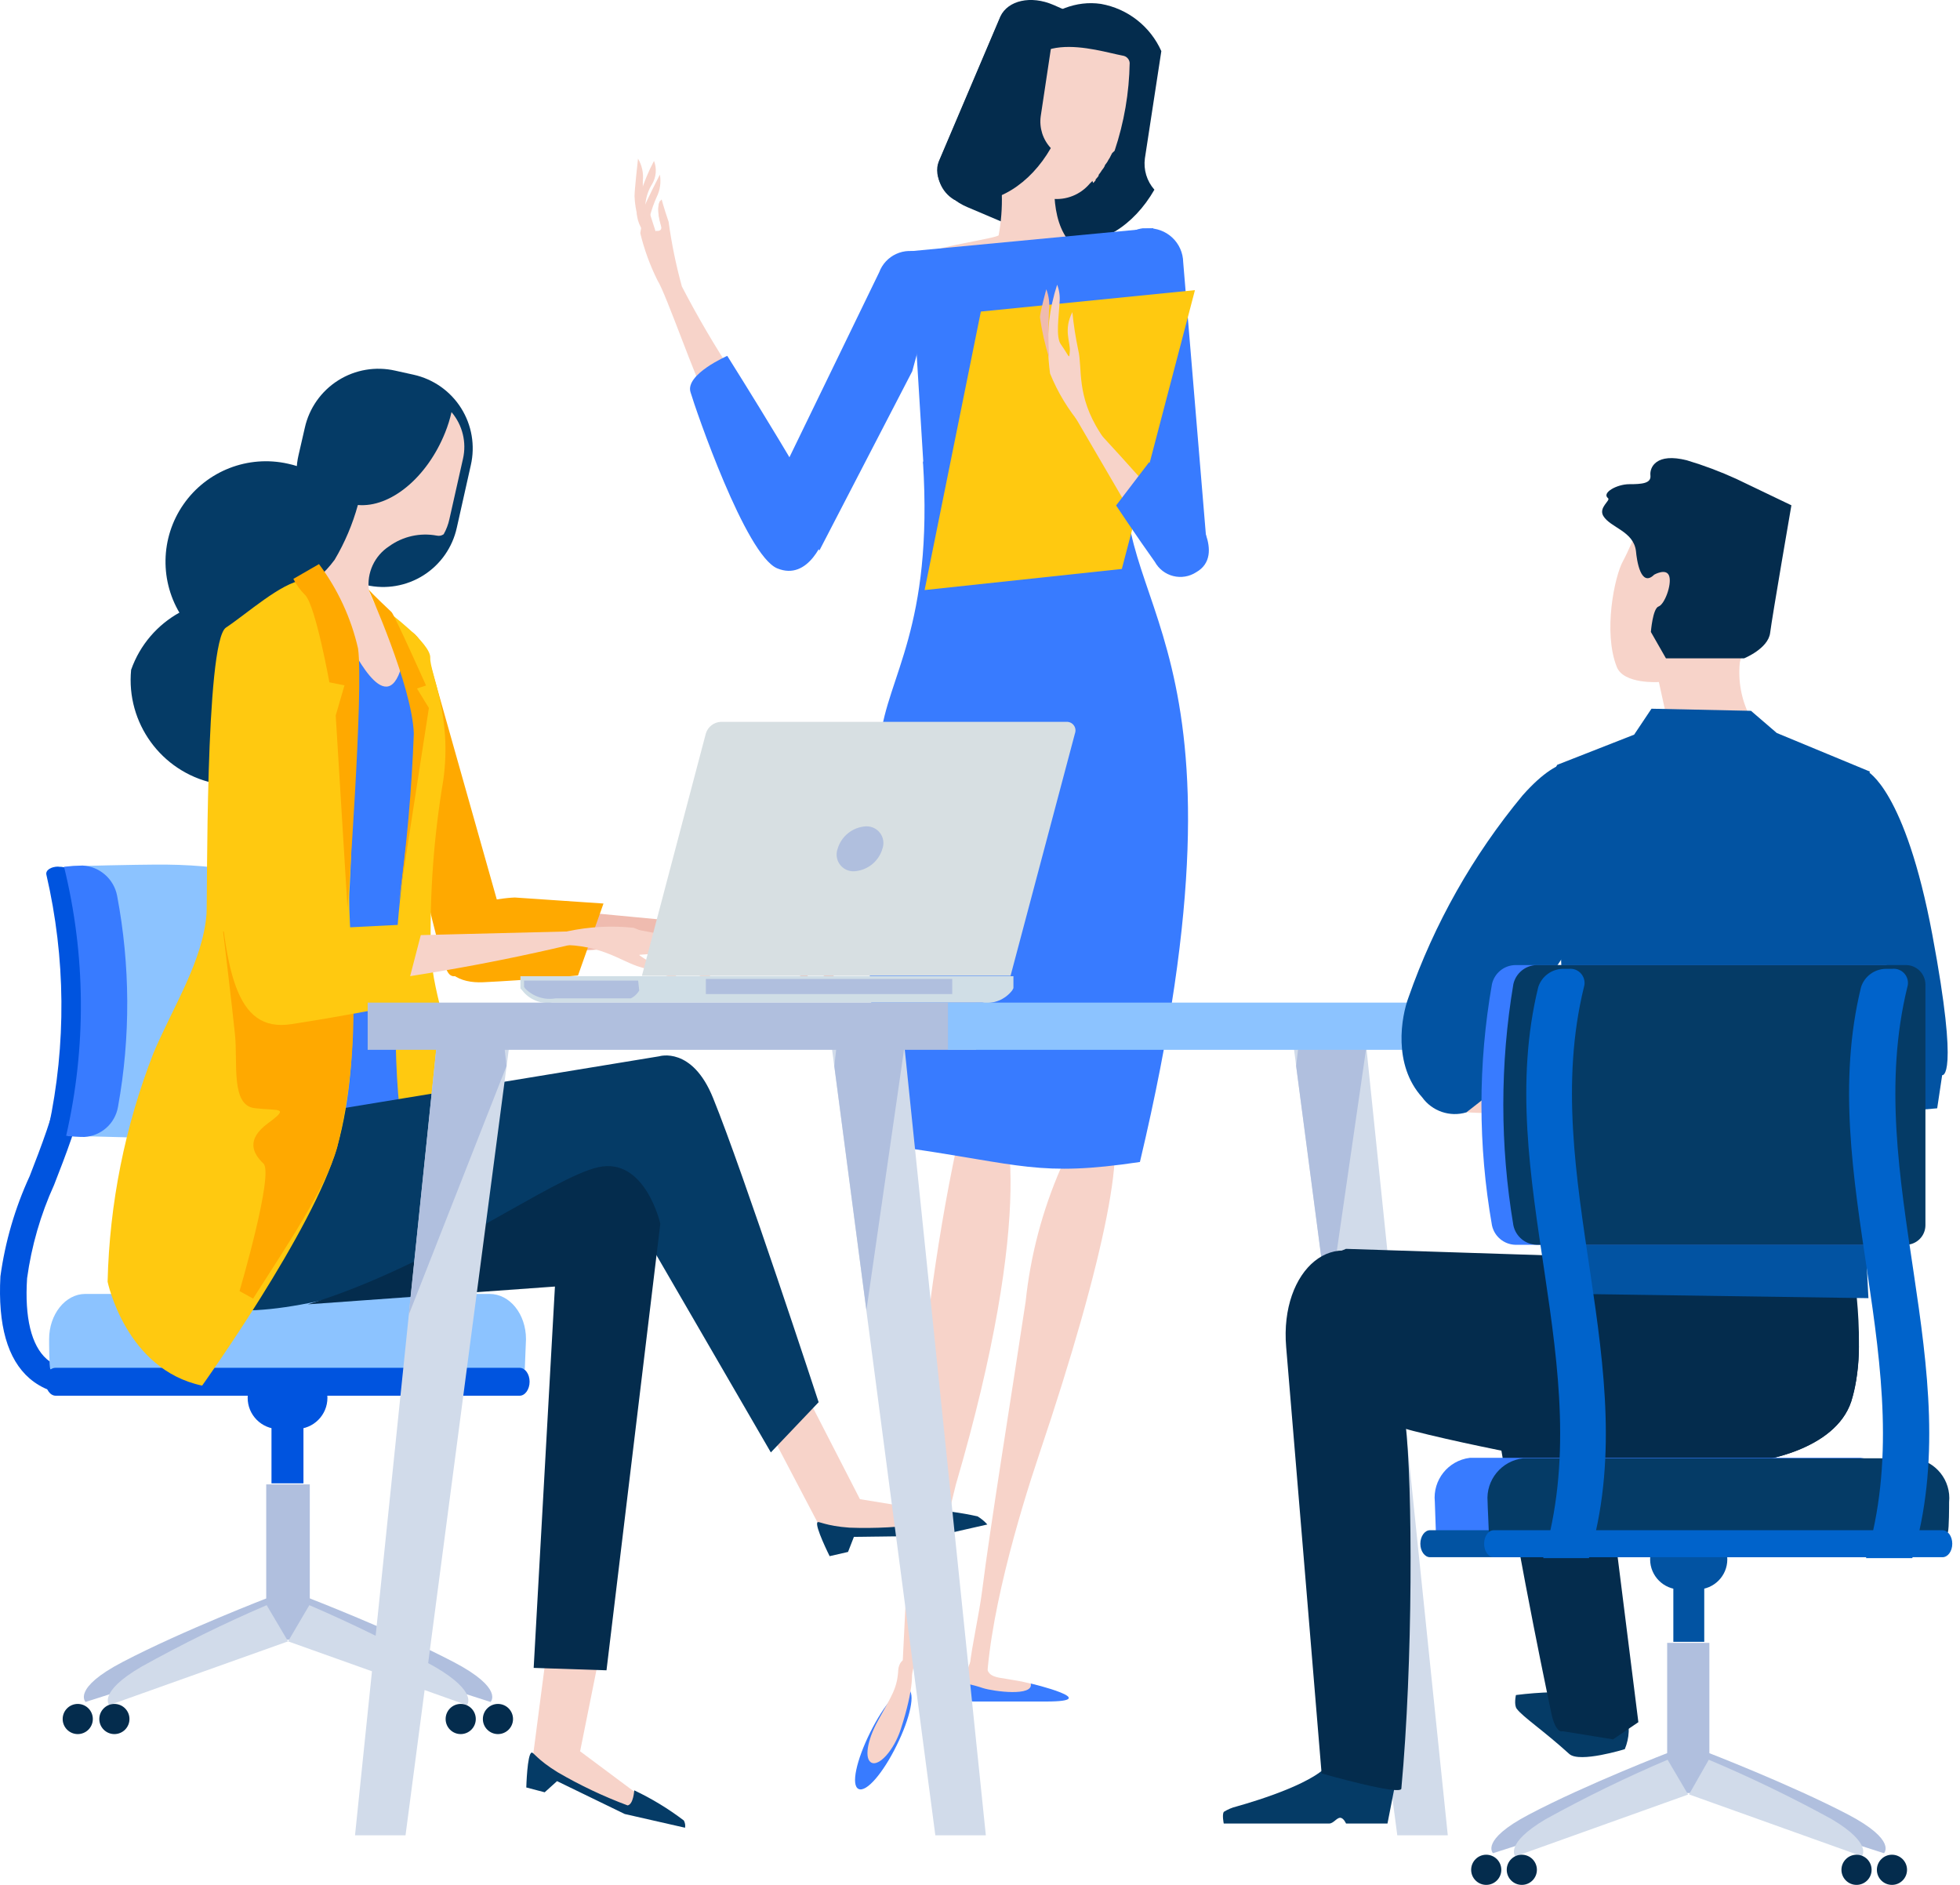 <svg xmlns="http://www.w3.org/2000/svg" width="130" height="125" viewBox="0 0 130 125">
    <g fill="none" fill-rule="evenodd">
        <g fill-rule="nonzero">
            <g>
                <path fill="#F7D3C9" d="M73.367 74.13c-.51-.31-2.24 1.61-3 3.32-1.23 2.82-2.02 5.812-2.34 8.87-.88 5.84-2.38 15.11-2.87 19.06-.45 3.56-1.88 7.77.26 7.18 0-4.89 2.21-12.26 3.51-16.12 4.45-13.21 6-21.36 4.44-22.31zM63.197 77.27c.19-.94.39-1.86.58-2.77.67-1.32 1.24-2 1.69-1.91 1.66.39 3.18 7.94-2.07 25.87-.26.9-3.78 16.53-3.76 16.14.61-10.03.76-23.44 3.56-37.33z" transform="translate(-117 -2050) translate(117 2050)"/>
                <path fill="#387BFF" d="M59.467 115.76c-.9 1.83-2 3.12-2.52 2.88-.52-.24-.14-1.92.77-3.75s2-3.12 2.51-2.88c.51.24.15 1.92-.76 3.75z" transform="translate(-117 -2050) translate(117 2050)"/>
                <path fill="#F7D3C9" d="M59.747 114.67c-.47 1.44-1.45 2.47-1.94 2.23-.49-.24-.3-1.47.42-2.78.92-1.67 1.28-2.15 1.35-3.35.07-1.2 1.91-1.49.17 3.9zM69.127 111.89c-.594-.21-1.207-.364-1.83-.46-.78-.15-1.37-.15-1.65-.44-.47-.49-.21-1.66-.44-1.61-1.11.26-1.49 2.85-.84 3.17.65.32 4.3-.11 4.6-.13.3-.02.25-.6.16-.53z" transform="translate(-117 -2050) translate(117 2050)"/>
                <path fill="#387BFF" d="M68.367 111.65c.2.88-2.47.52-3.17.3-.353-.121-.714-.218-1.08-.29h-.09c-.005.02-.005.041 0 .06 0 .48-.21 1.12.55 1.12h4.8c3.92 0-1.02-1.21-1.01-1.19z" transform="translate(-117 -2050) translate(117 2050)"/>
                <path fill="#042C4D" d="M75.937 10.5l1.09-7.11c-.732-1.641-2.23-2.814-4-3.13-3.28-.49-6.47 2.66-7.12 7-.65 4.34 1.47 8.31 4.75 8.8 2.29.35 4.54-1.09 5.91-3.48-.502-.568-.732-1.327-.63-2.08z" transform="translate(-117 -2050) translate(117 2050)"/>
                <path fill="#042C4D" d="M62.277 10.68c-.45 1.05.39 2.42 1.87 3.05l3.39 1.44c1.48.63 3 .29 3.5-.77l4.08-9.6c.45-1-.39-2.41-1.88-3L69.857.32c-1.49-.64-3-.29-3.5.76l-4.08 9.6z" transform="translate(-117 -2050) translate(117 2050)"/>
                <path fill="#F7D3C9" d="M72.107 16.9c2.17.94 3.25.65 1.6 1.35-.8 1-11-.39-11.53-1.65-.09-.21 4-.82 4.06-1 .334-1.796.28-3.645-.16-5.42.017-.148.132-.267.28-.29.77 0 1.54 0 2.32.05.13 0 1.64.34 1.31 1.07-.17 1.99-.17 4.9 2.12 5.89z" transform="translate(-117 -2050) translate(117 2050)"/>
                <path fill="#F7D3C9" d="M72.507 12.14l.16-.18v-.06c.072-.075.138-.155.2-.24v-.06l.14-.19.07-.11.12-.16.07-.12c0-.07.09-.15.14-.23.039-.052.072-.11.1-.17l.1-.16c.023-.054.05-.108.08-.16l.08-.15.16-.15c.63-1.88.968-3.846 1-5.83-.021-.247-.213-.447-.46-.48-1.77-.33-6.92-2.14-7 3 0 0 0 .44-.07.64v.6c-.01.197-.01.394 0 .59.07 2.46.94 4.34 2.35 4.66.958.112 1.907-.263 2.53-1l.18-.18.05.14zM43.027 15.06s-.38.18-.54-.11c-.24-.622-.376-1.281-.4-1.95 0-.43.23-2.48.23-2.48.264.446.377.966.32 1.48-.02 1.034.111 2.065.39 3.06z" transform="translate(-117 -2050) translate(117 2050)"/>
                <path fill="#F7D3C9" d="M42.957 14.77c-.294-.857-.183-1.802.3-2.57.27-.464.315-1.027.12-1.53-.357.676-.651 1.382-.88 2.11-.164.432-.252.89-.26 1.35.05 1.36 1.61 2.44.72.64zM57.537 23.36c-2 1.46-3.73 6.6-5.09 9.86-.458 1.008-.625 2.124-.48 3.22 0 0 .67 4.31 5.8-7.42 1.26-2.94.52-6.21-.23-5.66z" transform="translate(-117 -2050) translate(117 2050)"/>
                <path fill="#F7D3C9" d="M43.027 13.92l-.33.21-.23 1.33c.263 1.09.649 2.148 1.15 3.15.54.81 2.74 7.15 3.1 7.43.64.5 1.92-1.22 1.92-1.22-1.236-1.88-2.374-3.822-3.41-5.82-.388-1.408-.682-2.841-.88-4.29-.34-1-.46-1.48-.46-1.48s-.49.26 0 1.8c.12.41-.4.33-.4.33l-.46-1.44z" transform="translate(-117 -2050) translate(117 2050)"/>
                <path fill="#387BFF" d="M61.247 30.781L74.837 30.661 76.497 15.131 60.377 16.661z" transform="translate(-117 -2050) translate(117 2050)"/>
                <path fill="#387BFF" d="M75.607 77.06c-6.68 1-7.88.16-15.56-.94-.73 0-3.84-7.46-1.65-27.17.45-4.06 3.52-7.32 2.82-18.34l13.7-.27c-1.82 10.02 9.03 11.58.69 46.72z" transform="translate(-117 -2050) translate(117 2050)"/>
                <path fill="#387BFF" d="M76.027 34.84l-1.89-13.62.47-5.49c.315-.324.731-.532 1.18-.59h.3c.616-.026 1.217.196 1.667.618.45.421.71 1.007.723 1.623L80.027 36l-4-1.16zM54.347 36.51l6.16-11.89 1.88-6.94c-.247-.356-.595-.631-1-.79l-.29-.11c-.537-.2-1.132-.179-1.653.06-.522.238-.927.674-1.127 1.21l-6.59 13.58 2.62 4.88z" transform="translate(-117 -2050) translate(117 2050)"/>
                <path fill="#F7D3C9" d="M42.877 15.6c-.195-.567-.26-1.172-.19-1.77.14-.42 1.08-2.25 1.08-2.25.09.504.017 1.023-.21 1.48-.361.806-.59 1.663-.68 2.54zM43.447 15.32s.34.08.46 0c.006.107.006.214 0 .32 0 .21.09 1.6.09 1.6-.126-.42-.276-.835-.45-1.24-.119-.3-.21-.611-.27-.93-.005-.066-.005-.133 0-.2l.17.45z" transform="translate(-117 -2050) translate(117 2050)"/>
                <path fill="#F7D3C9" d="M43.847 15c-.3-1-.18-1.49-.07-1.68.07.25.19.64.39 1.19.09.366.158.737.2 1.11-.272.27-.448.622-.5 1 0 .15-.3-.75-.35-1.31.14.02.42 0 .33-.31z" transform="translate(-117 -2050) translate(117 2050)"/>
                <path fill="#042C4D" d="M69.697 9.82c-.529-.566-.775-1.34-.67-2.11L70.097.6c-.037-.079-.08-.156-.13-.23h-.11c-1.49-.64-3-.29-3.5.76l-4.08 9.6c-.27.967.14 1.994 1 2.51l.54.12c2.26.29 4.51-1.15 5.88-3.54z" transform="translate(-117 -2050) translate(117 2050)"/>
                <path fill="#FFC910" d="M65.057 20.661L79.257 19.241 74.407 37.731 61.327 39.131z" transform="translate(-117 -2050) translate(117 2050)"/>
                <path fill="#F7D3C9" d="M72.967 28.7c-1.6-2.48-1.16-4.27-1.45-5.48-.176-.831-.307-1.673-.39-2.52-.61 1.17-.12 2-.17 2.59-.05.59 0 .39-.59-.45-.36-.48-.13-1.88-.09-2.8.038-.393-.017-.79-.16-1.16-.256.781-.434 1.585-.53 2.4-.118 1.162-.098 2.334.06 3.49.505 1.248 1.207 2.407 2.08 3.43 1.02 1.23 2.4 2.28 1.24.5z" transform="translate(-117 -2050) translate(117 2050)"/>
                <path fill="#F7D3C9" d="M78.427 34.94c-3.49-4.19-8.12-9-8.12-9l6.35 10.88s3.51.18 1.77-1.88z" transform="translate(-117 -2050) translate(117 2050)"/>
                <path fill="#387BFF" d="M79.107 33.8s2.25 3 .23 4.15c-.45.292-1 .383-1.52.252-.52-.13-.962-.472-1.22-.941-1.23-1.72-2.57-3.74-2.57-3.74l2.19-2.87 2.89 3.15z" transform="translate(-117 -2050) translate(117 2050)"/>
                <path fill="#EFBBAF" d="M69.587 23.75c-.275-.881-.479-1.784-.61-2.7 0-.33.42-1.87.42-1.87.174.453.235.94.18 1.42-.059 1.05-.056 2.102.01 3.15z" transform="translate(-117 -2050) translate(117 2050)"/>
                <path fill="#387BFF" d="M48.237 23.6s-2.79 1.22-2.44 2.4c.35 1.18 3.66 10.82 5.75 11.69 2.09.87 3.15-1.92 3.32-2.61.17-.69-6.63-11.48-6.63-11.48z" transform="translate(-117 -2050) translate(117 2050)"/>
                <path fill="#0054DF" d="M4.897 92.48c-1.073.014-2.114-.363-2.93-1.06-1.48-1.28-2.11-3.55-1.94-6.77.315-2.3.968-4.54 1.94-6.65 1.52-3.91 3.24-8.34 2.34-14.2l1.72-.28c1 6.3-.92 11.16-2.44 15.06-.894 1.967-1.497 4.052-1.79 6.19-.17 2.6.28 4.46 1.3 5.36.62.525 1.437.754 2.24.63l.34 1.66c-.257.048-.519.068-.78.06z" transform="translate(-117 -2050) translate(117 2050)"/>
                <path fill="#B0BFDE" d="M17.877 105.92l1.65 2.51-13.85 4.44s-.93-.89 2.47-2.66c3.96-2.07 9.73-4.29 9.73-4.29z" transform="translate(-117 -2050) translate(117 2050)"/>
                <path fill="#B0BFDE" d="M20.337 105.92l-1.65 2.51 13.85 4.44s.92-.89-2.47-2.66c-3.96-2.07-9.73-4.29-9.73-4.29z" transform="translate(-117 -2050) translate(117 2050)"/>
                <path fill="#B0BFDE" d="M17.657 98.441H20.547V108.741H17.657z" transform="translate(-117 -2050) translate(117 2050)"/>
                <path fill="#D1DBEA" d="M17.687 106.45l1.42 2.4-11.86 4.23s-.79-.84 2.12-2.54c2.702-1.504 5.479-2.87 8.32-4.09zM20.517 106.45l-1.41 2.4 11.86 4.23s.79-.84-2.12-2.54c-2.705-1.503-5.486-2.868-8.33-4.09z" transform="translate(-117 -2050) translate(117 2050)"/>
                <path fill="#042C4D" d="M8.587 114c0 .553-.448 1-1 1s-1-.447-1-1c0-.551.448-1 1-1s1 .449 1 1zM31.557 114c0 .553-.448 1-1 1s-1-.447-1-1c0-.551.448-1 1-1s1 .449 1 1zM6.157 114c0 .553-.448 1-1 1s-1-.447-1-1c0-.551.448-1 1-1s1 .449 1 1zM34.027 114c0 .553-.448 1-1 1s-1-.447-1-1c0-.551.448-1 1-1s1 .449 1 1z" transform="translate(-117 -2050) translate(117 2050)"/>
                <path fill="#0054DF" d="M18.007 94.661H20.127V98.371H18.007z" transform="translate(-117 -2050) translate(117 2050)"/>
                <path fill="#0054DF" d="M21.717 92.7c0 1.144-.927 2.07-2.07 2.07h-1.16c-1.14-.005-2.06-.93-2.06-2.07 0-1.137.922-2.06 2.06-2.06h1.16c1.14 0 2.065.922 2.07 2.06z" transform="translate(-117 -2050) translate(117 2050)"/>
                <path fill="#8CC3FF" d="M34.807 90.81c0-.24.08-1.76.08-2 0-1.67-1.08-3-2.41-3H5.657c-1.32 0-2.4 1.35-2.4 3 0 .26 0 1.78.08 2h31.47z" transform="translate(-117 -2050) translate(117 2050)"/>
                <path fill="#0054DF" d="M3.027 91.63c0 .51.3.93.67.93h30.77c.36 0 .66-.42.66-.93s-.3-.92-.66-.92H3.677c-.37 0-.67.41-.67.92h.02z" transform="translate(-117 -2050) translate(117 2050)"/>
                <path fill="#8CC3FF" d="M4.507 75.33c.66 0 4.87.13 5.59.13 4.6.06 8.56-.8 8.78-1.94.92-4.7.97-9.53.15-14.25-.19-1.13-4.21-2-8.91-1.93-.74 0-5 .08-5.7.13 1.43 5.865 1.46 11.983.09 17.86z" transform="translate(-117 -2050) translate(117 2050)"/>
                <path fill="#0054DF" d="M3.877 57.47c-.51 0-.87.25-.8.54 1.28 5.516 1.329 11.245.14 16.78-.06.3.29.54.8.55h.01c.5 0 1-.23 1-.53C6.231 69.27 6.2 63.53 4.937 58c-.07-.29-.54-.53-1.06-.52v-.01z" transform="translate(-117 -2050) translate(117 2050)"/>
                <path fill="#387BFF" d="M4.387 75.32c.401.053.805.08 1.21.08 1.118-.067 2.042-.895 2.23-2 .837-4.63.816-9.375-.06-14-.214-1.112-1.158-1.937-2.29-2-.411.007-.822.034-1.23.08 1.441 5.855 1.489 11.965.14 17.84z" transform="translate(-117 -2050) translate(117 2050)"/>
                <path fill="#EFBBAF" d="M31.577 61.91s0 1.17 5.71 1.17c4.692-.152 9.37-.616 14-1.39l-13.08-1.24s-5.04-.23-6.63 1.46z" transform="translate(-117 -2050) translate(117 2050)"/>
                <path fill="#EFBBAF" d="M46.847 62.1c2.7.09 3.82 1.48 4.87 1.93.726.33 1.43.704 2.11 1.12-.56-1.17-1.43-1.23-1.86-1.62-.43-.39-.32-.2.65-.24.54 0 1.48 1 2.15 1.53.282.26.627.443 1 .53-.451-.653-.967-1.26-1.54-1.81-.803-.756-1.697-1.41-2.66-1.95-1.2-.296-2.442-.377-3.67-.24-1.5.15-3 .65-1.05.75z" transform="translate(-117 -2050) translate(117 2050)"/>
                <path fill="#EFBBAF" d="M51.377 61.64c.827.221 1.633.512 2.41.87.25.2 1.27 1.34 1.27 1.34-.442-.09-.855-.289-1.2-.58-.793-.592-1.621-1.137-2.48-1.63z" transform="translate(-117 -2050) translate(117 2050)"/>
                <path fill="#FFA900" d="M34.147 59.52s-5.24.15-5 3.27c.14 1.77 1.32 2.42 2.9 2.35 2.94-.14 6.29-.45 6.29-.45l1.69-4.77-5.88-.4z" transform="translate(-117 -2050) translate(117 2050)"/>
                <path fill="#FFA900" d="M33.027 59.92l-4.56-16.14s-.68-2.37-1.94-2c-1.81.57-1 2.51-.87 3.65.115 3.049.602 6.071 1.45 9 .9 3.47 1.65 7.46 2.46 9.75.56 1.58 1.68-.61 3.29-1.18 2.99-1.07.17-3.08.17-3.08z" transform="translate(-117 -2050) translate(117 2050)"/>
                <path fill="#053B66" d="M24.167 38.56c-.533 2.655-2.62 4.723-5.28 5.23-2.66.509-5.361-.644-6.836-2.915-1.474-2.27-1.427-5.208.12-7.43 1.546-2.223 4.284-3.287 6.926-2.694 3.551.764 5.817 4.255 5.07 7.81z" transform="translate(-117 -2050) translate(117 2050)"/>
                <path fill="#053B66" d="M30.297 35c-.286 1.303-1.081 2.438-2.208 3.151-1.127.714-2.492.948-3.792.65l-.71-2.6c-1.3-.289-2.432-1.085-3.144-2.211-.712-1.127-.944-2.49-.646-3.79l.42-1.83c.289-1.3 1.085-2.432 2.211-3.143 1.127-.712 2.49-.944 3.789-.646l1.22.27c1.3.289 2.433 1.084 3.144 2.21.712 1.127.944 2.491.646 3.79l-.93 4.15z" transform="translate(-117 -2050) translate(117 2050)"/>
                <path fill="#F7D3C9" d="M29.947 27.33c-.103.461-.244.913-.42 1.35-1.2 3-3.64 5-5.79 4.81-.35 1.274-.868 2.495-1.54 3.63-.643.874-1.464 1.6-2.41 2.13-.84 2.12 7.61 9.19 8 9 .77-.39-.6-5.47-2-7-.614-.578-1.068-1.304-1.32-2.11-.152-1.146.37-2.279 1.34-2.91.911-.66 2.054-.916 3.16-.71.16.038.327.005.46-.09.176-.311.304-.649.38-1l.9-4c.252-1.095-.03-2.244-.76-3.1z" transform="translate(-117 -2050) translate(117 2050)"/>
                <path fill="#387BFF" d="M21.187 72.27c.85.805 1.777 1.522 2.77 2.14.82.23 3.1-.76 3.1-.76s-.63-10.17-.4-14.2c.23-4.03 1.19-5.19 1.08-6.44-.18-2 1.44-3 1-4.52-.44-1.52-1.67-7-1.76-6.21-.7 6.44-3.17 1.47-3.67.69-.28-.43-2.12 29.3-2.12 29.3z" transform="translate(-117 -2050) translate(117 2050)"/>
                <path fill="#FFC910" d="M25.707 40.55s2.87 2.1 2.83 3.07c-.04.97 1.48 3.84.86 8.15-.632 3.756-.906 7.563-.82 11.37.15 3.14 1.6 5.86 1.65 9.73 0 3-.66 3.3-.66 3.3-.858.27-1.794.065-2.46-.54-1.12-1-.92-11.4-.75-14 .17-2.6 1-8.76 1.17-10.55.138-1.669.06-3.35-.23-5-.247-1.495-.652-2.96-1.21-4.37 0-.14-.8-.74-.85-.85-.21-.52.24-.58.47-.31z" transform="translate(-117 -2050) translate(117 2050)"/>
                <path fill="#053B66" d="M22.267 47.42c-1.175 3.34-4.658 5.275-8.114 4.51-3.455-.763-5.797-3.986-5.456-7.51 1.176-3.337 4.658-5.273 8.114-4.51 3.456.765 5.797 3.988 5.456 7.51z" transform="translate(-117 -2050) translate(117 2050)"/>
                <path fill="#F7D3C9" d="M36.577 107.061L35.277 117.031 40.897 119.611 44.017 120.271 38.477 116.141 40.287 107.141z" transform="translate(-117 -2050) translate(117 2050)"/>
                <path fill="#053B66" d="M34.907 118.54l1.22.32.82-.74 4.49 2.18 4 .91c.028-.164 0-.333-.08-.48-1.024-.78-2.126-1.45-3.29-2 0 0-.05.93-.44 1-1.606-.6-3.159-1.335-4.64-2.2-1.37-.84-1.62-1.36-1.73-1.3-.29.09-.35 2.31-.35 2.31z" transform="translate(-117 -2050) translate(117 2050)"/>
                <path fill="#F7D3C9" d="M50.147 93.191L54.607 101.691 60.787 101.391 63.857 100.531 57.037 99.421 53.307 92.161z" transform="translate(-117 -2050) translate(117 2050)"/>
                <path fill="#053B66" d="M55.027 103.2l1.22-.28.39-1 5.54-.07 3.31-.75c-.187-.212-.407-.394-.65-.54-1.102-.245-2.222-.396-3.35-.45 0 0 .27.73-.07.93-1.679.242-3.375.332-5.07.27-1.6-.11-2.07-.46-2.13-.35-.19.24.81 2.24.81 2.24zM17.517 67.78l3.33 1.45 1.45 4.34 21.43-3.52s2.18-.68 3.57 2.77c2 4.91 7 20.17 7 20.17l-3.17 3.33-10-17.24s-20.48 9.61-27.23 7.53c-2.59-.79-4.57-5.37-4.2-10 .195-2.35.53-4.688 1-7l6.82-1.83z" transform="translate(-117 -2050) translate(117 2050)"/>
                <path fill="#042C4D" d="M20.417 86.5l16.39-1.18-1.41 25.29 4.83.16 3.57-29.62s-1-4.41-4.09-3.75c-3.09.66-10.68 6.47-19.29 9.1z" transform="translate(-117 -2050) translate(117 2050)"/>
                <path fill="#FFC910" d="M13.407 91.89s7.38-10.3 8.95-15.81c1.86-6.58.66-14.39.82-17 .3-4.88.24-14.3.3-15.47-.03-.858-.32-1.687-.83-2.38 0 0-.91-3-2.56-2.76-1.45.19-3.7 2.22-5.1 3.15-1.4.93-1.22 18.12-1.29 19-.25 3.13-2.23 6.16-3.52 9.22C8.288 74.68 7.26 79.81 7.137 85c0 0 1.2 5.82 6.27 6.89z" transform="translate(-117 -2050) translate(117 2050)"/>
                <path fill="#F7D3C9" d="M18.357 64.5s.18 1.26 6.92.52c5.55-.782 11.046-1.901 16.46-3.35l-15.71.39s-6 .41-7.67 2.44z" transform="translate(-117 -2050) translate(117 2050)"/>
                <path fill="#F7D3C9" d="M36.487 62.7c3.22-.26 4.7 1.09 6 1.44.895.256 1.774.566 2.63.93-.81-1.19-1.85-1.14-2.4-1.51-.55-.37-.4-.17.74-.34.65-.1 1.87.85 2.74 1.36.36.242.77.396 1.2.45-.605-.65-1.275-1.236-2-1.75-1.05-.713-2.182-1.3-3.37-1.75-1.46-.156-2.935-.078-4.37.23-1.77.35-3.48 1.13-1.17.94z" transform="translate(-117 -2050) translate(117 2050)"/>
                <path fill="#F7D3C9" d="M41.807 61.6c1.016.129 2.019.34 3 .63.32.18 1.66 1.28 1.66 1.28-.544-.042-1.07-.217-1.53-.51-1.015-.527-2.06-.995-3.13-1.4z" transform="translate(-117 -2050) translate(117 2050)"/>
                <path fill="#FFA900" d="M23.377 64.84l-8.58-3.08s.6 5 .79 6.86c.19 1.86-.29 4.68 1.3 4.87 1.59.19 2.38-.1.89 1-1.49 1.1-1 2-.3 2.68.7.68-1.59 8.45-1.59 8.45l.9.5c2.12-3.35 4.74-7.15 5.57-10 .9-3.687 1.245-7.49 1.02-11.28z" transform="translate(-117 -2050) translate(117 2050)"/>
                <path fill="#FFC910" d="M21.127 61.6l-.75-15.92s-.86-3.34-2.11-4.11c-1.48-.9-3.52.78-3.52.78s-1.05 2.49-.35 14.23c.47 7.85 1.2 11.91 4.92 11.34 3.47-.53 7.4-1.31 7.4-1.31l1.39-5.36-6.98.35z" transform="translate(-117 -2050) translate(117 2050)"/>
                <path fill="#D0DEE6" d="M34.517 65.55v-.81h32.7v.79l-.08.15c-.472.612-1.236.921-2 .81h-28.5c-.764.114-1.53-.196-2-.81l-.12-.13z" transform="translate(-117 -2050) translate(117 2050)"/>
                <path fill="#B0BFDE" d="M42.397 65.69l-.08.12c-.126.17-.29.308-.48.4h-5c-.733.123-1.479-.12-2-.65l-.08-.12v-.41h7.57l.07.66zM46.817 64.921H63.157V65.921H46.817z" transform="translate(-117 -2050) translate(117 2050)"/>
                <path fill="#D7DFE2" d="M42.577 64.71l4.24-16.07c.136-.442.537-.751 1-.77h22.92c.192-.008.375.08.487.235.113.155.14.356.073.536l-4.27 16.07h-24.45z" transform="translate(-117 -2050) translate(117 2050)"/>
                <path fill="#B0BFDE" d="M55.557 56.29c-.127.35-.072.738.147 1.037.219.3.573.47.943.454.879-.049 1.632-.646 1.88-1.49.127-.348.072-.737-.147-1.037-.219-.299-.572-.469-.943-.453-.879.049-1.632.645-1.88 1.49z" transform="translate(-117 -2050) translate(117 2050)"/>
                <path fill="#D1DBEA" d="M92.677 121.711L96.027 121.711 90.497 68.221 85.647 68.221z" transform="translate(-117 -2050) translate(117 2050)"/>
                <path fill="#B0BFDE" d="M85.967 70.691L88.097 86.891 90.627 69.431 90.497 68.221 86.257 68.221z" transform="translate(-117 -2050) translate(117 2050)"/>
                <path fill="#D1DBEA" d="M62.037 121.711L65.387 121.711 59.867 68.221 55.007 68.221z" transform="translate(-117 -2050) translate(117 2050)"/>
                <path fill="#B0BFDE" d="M55.337 70.691L57.467 86.891 59.987 69.431 59.867 68.221 55.617 68.221z" transform="translate(-117 -2050) translate(117 2050)"/>
                <path fill="#D1DBEA" d="M26.897 121.711L23.547 121.711 29.077 68.221 33.927 68.221z" transform="translate(-117 -2050) translate(117 2050)"/>
                <path fill="#B0BFDE" d="M33.597 70.691L27.107 87.201 28.947 69.431 29.077 68.221 33.317 68.221z" transform="translate(-117 -2050) translate(117 2050)"/>
                <path fill="#B0BFDE" d="M24.387 66.491H64.737V69.621H24.387z" transform="translate(-117 -2050) translate(117 2050)"/>
                <path fill="#8CC3FF" d="M62.877 66.491H108.697V69.621H62.877z" transform="translate(-117 -2050) translate(117 2050)"/>
                <path fill="#FFA900" d="M21.157 37.41c1.245 1.663 2.127 3.567 2.59 5.59.39 2.69-.7 17.2-.7 17.2l-.78-12.75.58-2-1-.2s-.9-5-1.59-5.77c-.324-.317-.594-.685-.8-1.09l1.7-.98zM24.447 39.1s2.88 6.36 3 9.54c-.14 3.759-.473 7.507-1 11.23l2-12.92-.79-1.29.6-.2s-2.09-4.68-2.29-4.87c-1.2-1.13-1.52-1.49-1.52-1.49z" transform="translate(-117 -2050) translate(117 2050)"/>
                <path fill="#053B66" d="M92.557 118.22l-.53 2.71h-2.75s-.16-.38-.39-.38-.45.38-.72.38h-7s-.12-.57 0-.77c.262-.165.549-.287.85-.36 1.43-.4 5.52-1.66 6.23-3 .86-1.68 4.31 1.42 4.31 1.42z" transform="translate(-117 -2050) translate(117 2050)"/>
                <path fill="#042C4D" d="M91.767 84.25s.8 4.42 1.45 10.09c.49 4.15.5 16-.27 24.27 0 .51-5.29-1-5.29-1s-1.91-23.11-2.35-28.28c-.44-5.17 3.32-8.33 6.46-5.08z" transform="translate(-117 -2050) translate(117 2050)"/>
                <path fill="#053B66" d="M100.607 113.33c-.21-.26-.06-.92-.06-.92 1.598-.203 3.213-.247 4.82-.13.456.153.892.358 1.3.61.08 0 .22.33.3.38.08.05.23-.06.35 0 .196.117.383.248.56.39.238.77.2 1.598-.11 2.34 0 0-3 .93-3.68.32-1.73-1.57-3.06-2.44-3.48-2.99z" transform="translate(-117 -2050) translate(117 2050)"/>
                <path fill="#042C4D" d="M100.867 88.12s-2.9-1.7-2.16 2.85c1.78 11 3.42 19 4.19 22.65.3 1.41.76 1.19.76 1.19l3.33.54 1.68-1.14-3.11-24.8-4.69-1.29z" transform="translate(-117 -2050) translate(117 2050)"/>
                <path fill="#042C4D" d="M87.647 88.83c.44.57 15.37 8.11 16.06 8.11h12.32c.69 0 5.68-.73 6.76-4 1.15-3.47 0-9.64 0-9.64.008-.338-.12-.665-.354-.91-.235-.244-.557-.384-.896-.39h-15.34c-.69 0-2.08.58-2.08 1.3l-14.84-.48s-4.88 1.78-1.63 6.01z" transform="translate(-117 -2050) translate(117 2050)"/>
                <path fill="#042C4D" d="M115.897 92.5h-14.05c-.14 0-12.28-3.31-12.41-3.35l1.46 4.71c0 .72 12.12 3.08 12.81 3.08h12.32c.69 0 5.68-.73 6.76-4 .348-1.194.52-2.434.51-3.68-1.81 2.62-6.67 3.24-7.4 3.24z" transform="translate(-117 -2050) translate(117 2050)"/>
                <path fill="#F7D3C9" d="M110.687 48.23l-.66-3s-2.34.16-2.79-1c-.92-2.3-.15-6 .4-7 1.58-2.93 2.24-8.06 9.6-4 2.8 1.55-1.52 9.07-1.84 10.7-.126 1.207.093 2.424.63 3.51l-1.72 1.17-3.62-.38zM98.547 68.8l12.62 4.48s-14.89 1.07-14.94.2c-.32-4.75 2.32-4.68 2.32-4.68z" transform="translate(-117 -2050) translate(117 2050)"/>
                <path fill="#0253A2" d="M123.847 51.15s2.51 1.19 4.32 10.85c1.81 9.66.65 9.3.65 9.3l-.33 2.2-4.69.4-2.54-8.35 2.59-14.4z" transform="translate(-117 -2050) translate(117 2050)"/>
                <path fill="#0253A2" d="M124.027 51.17l-6.18-2.56-1.71-1.47-6.6-.14-1.15 1.72-5.1 2s-1.25 1.8-.16 8.49c1.21 7.41 0 26.58 0 26.58l20.8.3s-1.73-31.33.1-34.92z" transform="translate(-117 -2050) translate(117 2050)"/>
                <path fill="#0253A2" d="M104.927 50.75s-1.14-1.16-3.94 2c-3.295 3.976-5.855 8.507-7.56 13.38-.49 1.3-1.05 4.49.9 6.64.664.924 1.84 1.326 2.93 1l4.55-3.55-1.46-.74-1-.08c2.04-2.519 3.904-5.175 5.58-7.95 2.47-4.14 0-10.7 0-10.7z" transform="translate(-117 -2050) translate(117 2050)"/>
                <path fill="#042C4D" d="M109.717 38.11s.83-.47 1 .11c.17.58-.32 1.87-.71 2-.39.13-.51 1.69-.51 1.69l1 1.75h5.18s1.6-.64 1.73-1.69c.13-1.05 1.41-8.46 1.41-8.46l-3.65-1.75c-1.06-.484-2.153-.895-3.27-1.23-2.06-.53-2.49.47-2.43 1 .06.53-.57.58-1.4.58s-1.86.58-1.41.93c.18.15-.64.61-.32 1.17.47.79 2 1 2.17 2.33.05.58.31 2.46 1.21 1.57z" transform="translate(-117 -2050) translate(117 2050)"/>
                <path fill="#387BFF" d="M95.237 101.59c0-.24-.07-1.71-.07-2-.147-1.439.884-2.732 2.32-2.91h25.92c1.44.173 2.477 1.468 2.33 2.91 0 .26 0 1.73-.08 2h-30.42z" transform="translate(-117 -2050) translate(117 2050)"/>
                <path fill="#0253A2" d="M125.257 102.38c0 .49-.29.89-.64.89h-29.77c-.35 0-.64-.4-.64-.89 0-.5.29-.9.64-.9h29.77c.35 0 .64.4.64.9z" transform="translate(-117 -2050) translate(117 2050)"/>
                <path fill="#B0BFDE" d="M113.157 116.18l-1.59 2.43 13.39 4.29s.89-.85-2.39-2.57c-3.83-2-9.41-4.15-9.41-4.15z" transform="translate(-117 -2050) translate(117 2050)"/>
                <path fill="#B0BFDE" d="M110.787 116.18l1.59 2.43-13.35 4.29s-.89-.85 2.39-2.57c3.79-2 9.37-4.15 9.37-4.15z" transform="translate(-117 -2050) translate(117 2050)"/>
                <path fill="#B0BFDE" d="M110.577 108.951H113.377V118.911H110.577z" transform="translate(-117 -2050) translate(117 2050)"/>
                <path fill="#D1DBEA" d="M113.337 116.7l-1.31 2.3 11.46 4.1s.76-.82-2-2.46c-2.647-1.451-5.368-2.766-8.15-3.94zM110.607 116.7l1.36 2.31-11.46 4.1s-.76-.82 2-2.46c2.63-1.453 5.334-2.772 8.1-3.95z" transform="translate(-117 -2050) translate(117 2050)"/>
                <path fill="#042C4D" d="M122.137 124c0 .553.448 1 1 1s1-.447 1-1c0-.551-.448-1-1-1s-1 .449-1 1zM99.937 124c0 .553.448 1 1 1s1-.447 1-1c0-.551-.448-1-1-1s-1 .449-1 1zM124.487 124c0 .553.448 1 1 1s1-.447 1-1c0-.551-.448-1-1-1s-1 .449-1 1zM97.577 124c0 .553.448 1 1 1s1-.447 1-1c0-.551-.448-1-1-1s-1 .449-1 1z" transform="translate(-117 -2050) translate(117 2050)"/>
                <path fill="#0253A2" d="M110.987 105.301H113.037V108.881H110.987z" transform="translate(-117 -2050) translate(117 2050)"/>
                <path fill="#0253A2" d="M109.447 103.41c0 1.105.895 2 2 2h1.12c1.105 0 2-.895 2-2 0-1.104-.895-2-2-2h-1.12c-1.105 0-2 .896-2 2z" transform="translate(-117 -2050) translate(117 2050)"/>
                <path fill="#053B66" d="M98.747 101.59c0-.24-.08-1.71-.08-2-.123-1.44.923-2.716 2.36-2.88h25.92c1.44.173 2.477 1.468 2.33 2.91 0 .26 0 1.73-.08 2l-30.45-.03z" transform="translate(-117 -2050) translate(117 2050)"/>
                <path fill="#0063CB" d="M129.487 102.38c0 .49-.29.89-.65.89h-29.76c-.36 0-.64-.4-.64-.89 0-.5.28-.9.64-.9h29.76c.36 0 .65.4.65.9z" transform="translate(-117 -2050) translate(117 2050)"/>
                <path fill="#387BFF" d="M126.277 81.25c.005.344-.127.675-.368.919-.24.244-.569.382-.912.382h-24.5c-.749-.025-1.384-.557-1.54-1.29-.93-5.293-.93-10.707 0-16 .165-.723.799-1.242 1.54-1.26h24.53c.343 0 .672.137.912.382.24.244.373.575.368.918-.06 5.3-.07 10.617-.03 15.95z" transform="translate(-117 -2050) translate(117 2050)"/>
                <path fill="#053B66" d="M127.707 81.25c0 .719-.582 1.3-1.3 1.3h-24.49c-.75-.02-1.387-.554-1.54-1.29-.89-5.295-.89-10.703 0-16 .165-.722.799-1.241 1.54-1.26h24.49c.718 0 1.3.583 1.3 1.3v15.95z" transform="translate(-117 -2050) translate(117 2050)"/>
                <path fill="#0063CB" d="M105.387 103.33c3.77-12.62-3.42-25.24-.33-37.87.093-.301.027-.63-.174-.873-.201-.244-.512-.37-.826-.336h-.44c-.73.031-1.365.514-1.59 1.21-3.09 12.63 4.1 25.25.33 37.87h3.03zM126.837 103.33c3.77-12.62-3.42-25.24-.33-37.87.093-.301.027-.63-.174-.873-.201-.244-.512-.37-.826-.336h-.44c-.746.015-1.4.5-1.63 1.21-3.09 12.63 4.1 25.25.33 37.87h3.07z" transform="translate(-117 -2050) translate(117 2050)"/>
            </g>
        </g>
    </g>
</svg>
